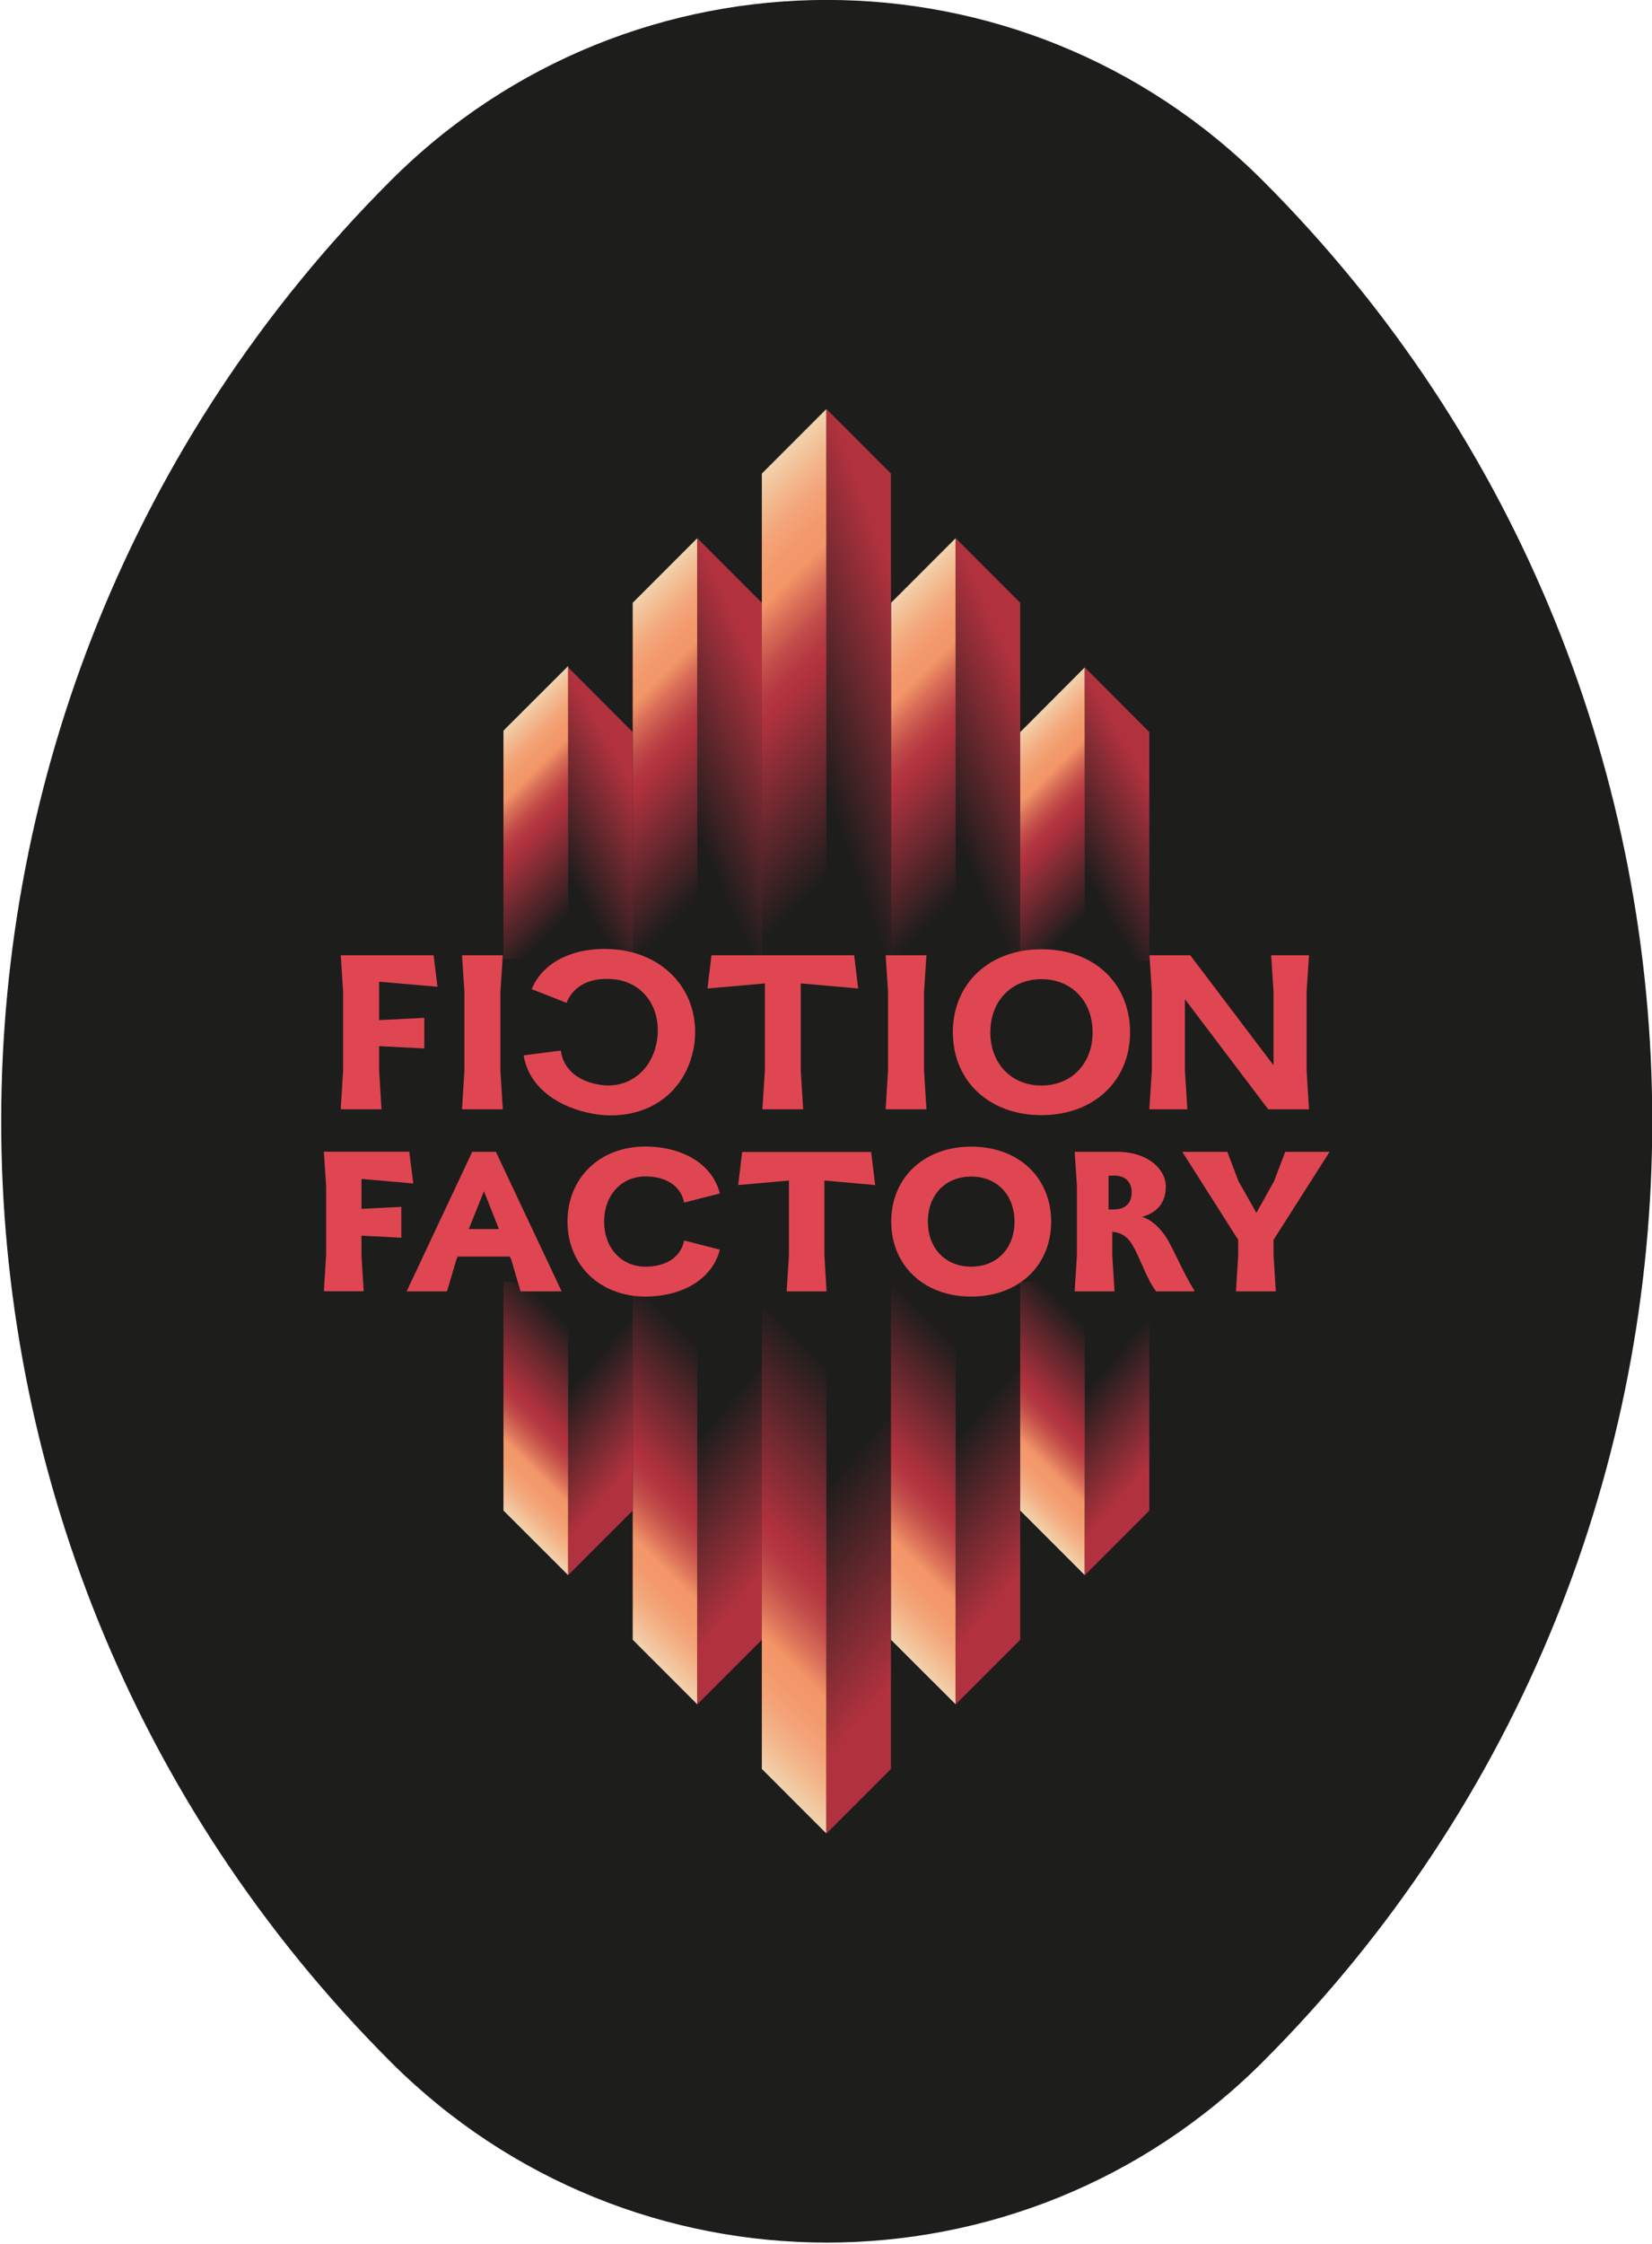 <?xml version="1.0" encoding="utf-8"?>
<!-- Generator: Adobe Illustrator 26.2.1, SVG Export Plug-In . SVG Version: 6.00 Build 0)  -->
<svg version="1.1" id="Ebene_1" xmlns="http://www.w3.org/2000/svg" xmlns:xlink="http://www.w3.org/1999/xlink" x="0px" y="0px"
	 viewBox="0 0 124.36 168.84" style="enable-background:new 0 0 124.36 168.84;" xml:space="preserve">
<style type="text/css">
	.st0{fill:#1D1D1C;}
	.st1{fill:url(#SVGID_1_);}
	.st2{fill:url(#SVGID_00000067937549288211152350000017111738802305809069_);}
	.st3{fill:url(#SVGID_00000075159841245287961520000018427263103569586095_);}
	.st4{fill:url(#SVGID_00000167387044658389656270000000594715286566922626_);}
	.st5{fill:url(#SVGID_00000120516700450543334200000008291518860544977032_);}
	.st6{fill:url(#SVGID_00000016769489081383127340000007262652173511696303_);}
	.st7{fill:url(#SVGID_00000110468874311659524460000006797873261801729155_);}
	.st8{fill:url(#SVGID_00000088106692597120724880000016844582483146875804_);}
	.st9{fill:url(#SVGID_00000090274303783720023530000005331971423373025459_);}
	.st10{fill:url(#SVGID_00000149379615174996068230000006915143197039734167_);}
	.st11{fill:url(#SVGID_00000014610443213555674170000003432637141236068529_);}
	.st12{fill:url(#SVGID_00000182495301660461365980000016285691387672377990_);}
	.st13{fill:url(#SVGID_00000093153957834915848220000008334390991157730945_);}
	.st14{fill:url(#SVGID_00000087406718514277298260000002554673004575827124_);}
	.st15{fill:url(#SVGID_00000095305923417490729440000008487679379195283084_);}
	.st16{fill:url(#SVGID_00000004506362858560863880000006159972303933640854_);}
	.st17{fill:url(#SVGID_00000078008254339334551930000009272994026148521913_);}
	.st18{fill:url(#SVGID_00000109730023285379607170000010698511612479704990_);}
	.st19{fill:url(#SVGID_00000057846598614038300570000017359396387994530948_);}
	.st20{fill:url(#SVGID_00000121985418476582386500000012309177389459857041_);}
	.st21{fill:#E04651;}
</style>
<path class="st0" d="M29.4,155.12L29.4,155.12C-9.68,116.04-9.68,52.68,29.4,13.6l0,0c18.14-18.14,47.54-18.14,65.67,0l0,0
	c39.08,39.08,39.08,102.44,0,141.52l0,0C76.94,173.26,47.54,173.26,29.4,155.12z"/>
<g>
	<g>
		<g>
			<g>
				<linearGradient id="SVGID_1_" gradientUnits="userSpaceOnUse" x1="43.33" y1="119.072" x2="59.218" y2="103.183">
					<stop  offset="0" style="stop-color:#F1D2AF"/>
					<stop  offset="0.016" style="stop-color:#F2CCA6"/>
					<stop  offset="0.075" style="stop-color:#F3B68B"/>
					<stop  offset="0.133" style="stop-color:#F3A478"/>
					<stop  offset="0.19" style="stop-color:#F39A6C"/>
					<stop  offset="0.242" style="stop-color:#F39668"/>
					<stop  offset="0.295" style="stop-color:#DB7259"/>
					<stop  offset="0.361" style="stop-color:#C34E4A"/>
					<stop  offset="0.415" style="stop-color:#B53941"/>
					<stop  offset="0.45" style="stop-color:#B1323E"/>
					<stop  offset="0.499" style="stop-color:#B1323E;stop-opacity:0.878"/>
					<stop  offset="0.853" style="stop-color:#B1323E;stop-opacity:0"/>
				</linearGradient>
				<polygon class="st1" points="52.49,96.45 47.63,96.45 47.63,123.37 52.49,128.23 				"/>
				
					<linearGradient id="SVGID_00000072985406653185840440000004959710315924692885_" gradientUnits="userSpaceOnUse" x1="45.67" y1="9819.659" x2="61.775" y2="9806.146" gradientTransform="matrix(1 0 0 -1 0 9924.24)">
					<stop  offset="0.361" style="stop-color:#B1323E;stop-opacity:0"/>
					<stop  offset="0.852" style="stop-color:#B1323E"/>
				</linearGradient>
				<polygon style="fill:url(#SVGID_00000072985406653185840440000004959710315924692885_);" points="52.49,96.45 57.35,96.45 
					57.35,123.37 52.49,128.23 				"/>
				
					<linearGradient id="SVGID_00000081633081142526249360000003885808451049795727_" gradientUnits="userSpaceOnUse" x1="36.038" y1="111.779" x2="47.064" y2="100.752">
					<stop  offset="0" style="stop-color:#F1D2AF"/>
					<stop  offset="0.016" style="stop-color:#F2CCA6"/>
					<stop  offset="0.075" style="stop-color:#F3B68B"/>
					<stop  offset="0.133" style="stop-color:#F3A478"/>
					<stop  offset="0.19" style="stop-color:#F39A6C"/>
					<stop  offset="0.242" style="stop-color:#F39668"/>
					<stop  offset="0.295" style="stop-color:#DB7259"/>
					<stop  offset="0.361" style="stop-color:#C34E4A"/>
					<stop  offset="0.415" style="stop-color:#B53941"/>
					<stop  offset="0.45" style="stop-color:#B1323E"/>
					<stop  offset="0.499" style="stop-color:#B1323E;stop-opacity:0.878"/>
					<stop  offset="0.853" style="stop-color:#B1323E;stop-opacity:0"/>
				</linearGradient>
				<polygon style="fill:url(#SVGID_00000081633081142526249360000003885808451049795727_);" points="42.77,96.45 37.9,96.45 
					37.9,113.65 42.77,118.51 				"/>
				
					<linearGradient id="SVGID_00000167360042352344429230000003148219464736845975_" gradientUnits="userSpaceOnUse" x1="38.34" y1="9822.513" x2="49.658" y2="9813.016" gradientTransform="matrix(1 0 0 -1 0 9924.24)">
					<stop  offset="0.361" style="stop-color:#B1323E;stop-opacity:0"/>
					<stop  offset="0.852" style="stop-color:#B1323E"/>
				</linearGradient>
				<polygon style="fill:url(#SVGID_00000167360042352344429230000003148219464736845975_);" points="42.77,96.45 47.63,96.45 
					47.63,113.65 42.77,118.51 				"/>
				
					<linearGradient id="SVGID_00000179612046314152756740000010455335099801951163_" gradientUnits="userSpaceOnUse" x1="62.777" y1="119.072" x2="78.665" y2="103.183">
					<stop  offset="0" style="stop-color:#F1D2AF"/>
					<stop  offset="0.016" style="stop-color:#F2CCA6"/>
					<stop  offset="0.075" style="stop-color:#F3B68B"/>
					<stop  offset="0.133" style="stop-color:#F3A478"/>
					<stop  offset="0.19" style="stop-color:#F39A6C"/>
					<stop  offset="0.242" style="stop-color:#F39668"/>
					<stop  offset="0.295" style="stop-color:#DB7259"/>
					<stop  offset="0.361" style="stop-color:#C34E4A"/>
					<stop  offset="0.415" style="stop-color:#B53941"/>
					<stop  offset="0.45" style="stop-color:#B1323E"/>
					<stop  offset="0.499" style="stop-color:#B1323E;stop-opacity:0.878"/>
					<stop  offset="0.853" style="stop-color:#B1323E;stop-opacity:0"/>
				</linearGradient>
				<polygon style="fill:url(#SVGID_00000179612046314152756740000010455335099801951163_);" points="71.94,96.45 67.07,96.45 
					67.07,123.37 71.94,128.23 				"/>
				
					<linearGradient id="SVGID_00000177465445467964508760000000249235180414353597_" gradientUnits="userSpaceOnUse" x1="65.116" y1="9819.659" x2="81.222" y2="9806.146" gradientTransform="matrix(1 0 0 -1 0 9924.24)">
					<stop  offset="0.361" style="stop-color:#B1323E;stop-opacity:0"/>
					<stop  offset="0.852" style="stop-color:#B1323E"/>
				</linearGradient>
				<polygon style="fill:url(#SVGID_00000177465445467964508760000000249235180414353597_);" points="71.94,96.45 76.8,96.45 
					76.8,123.37 71.94,128.23 				"/>
				
					<linearGradient id="SVGID_00000066486675274735092120000000299414314620203181_" gradientUnits="userSpaceOnUse" x1="74.93" y1="111.779" x2="85.957" y2="100.752">
					<stop  offset="0" style="stop-color:#F1D2AF"/>
					<stop  offset="0.016" style="stop-color:#F2CCA6"/>
					<stop  offset="0.075" style="stop-color:#F3B68B"/>
					<stop  offset="0.133" style="stop-color:#F3A478"/>
					<stop  offset="0.19" style="stop-color:#F39A6C"/>
					<stop  offset="0.242" style="stop-color:#F39668"/>
					<stop  offset="0.295" style="stop-color:#DB7259"/>
					<stop  offset="0.361" style="stop-color:#C34E4A"/>
					<stop  offset="0.415" style="stop-color:#B53941"/>
					<stop  offset="0.45" style="stop-color:#B1323E"/>
					<stop  offset="0.499" style="stop-color:#B1323E;stop-opacity:0.878"/>
					<stop  offset="0.853" style="stop-color:#B1323E;stop-opacity:0"/>
				</linearGradient>
				<polygon style="fill:url(#SVGID_00000066486675274735092120000000299414314620203181_);" points="81.66,96.45 76.8,96.45 
					76.8,113.65 81.66,118.51 				"/>
				
					<linearGradient id="SVGID_00000076571087806917846900000004853511295070417075_" gradientUnits="userSpaceOnUse" x1="79.248" y1="9822.179" x2="90.566" y2="9812.682" gradientTransform="matrix(1 0 0 -1 -2.014 9923.907)">
					<stop  offset="0.361" style="stop-color:#B1323E;stop-opacity:0"/>
					<stop  offset="0.852" style="stop-color:#B1323E"/>
				</linearGradient>
				<polygon style="fill:url(#SVGID_00000076571087806917846900000004853511295070417075_);" points="81.66,96.45 86.52,96.45 
					86.52,113.65 81.66,118.51 				"/>
				
					<linearGradient id="SVGID_00000145751535032442615460000003407100347442910860_" gradientUnits="userSpaceOnUse" x1="50.623" y1="126.364" x2="71.373" y2="105.614">
					<stop  offset="0" style="stop-color:#F1D2AF"/>
					<stop  offset="0.016" style="stop-color:#F2CCA6"/>
					<stop  offset="0.075" style="stop-color:#F3B68B"/>
					<stop  offset="0.133" style="stop-color:#F3A478"/>
					<stop  offset="0.19" style="stop-color:#F39A6C"/>
					<stop  offset="0.242" style="stop-color:#F39668"/>
					<stop  offset="0.295" style="stop-color:#DB7259"/>
					<stop  offset="0.361" style="stop-color:#C34E4A"/>
					<stop  offset="0.415" style="stop-color:#B53941"/>
					<stop  offset="0.45" style="stop-color:#B1323E"/>
					<stop  offset="0.499" style="stop-color:#B1323E;stop-opacity:0.878"/>
					<stop  offset="0.853" style="stop-color:#B1323E;stop-opacity:0"/>
				</linearGradient>
				<polygon style="fill:url(#SVGID_00000145751535032442615460000003407100347442910860_);" points="62.21,96.45 57.35,96.45 
					57.35,133.09 62.21,137.95 				"/>
				
					<linearGradient id="SVGID_00000040541533747469743780000005448413793034145416_" gradientUnits="userSpaceOnUse" x1="52.999" y1="9816.807" x2="73.893" y2="9799.274" gradientTransform="matrix(1 0 0 -1 0 9924.24)">
					<stop  offset="0.361" style="stop-color:#B1323E;stop-opacity:0"/>
					<stop  offset="0.852" style="stop-color:#B1323E"/>
				</linearGradient>
				<polygon style="fill:url(#SVGID_00000040541533747469743780000005448413793034145416_);" points="62.21,96.45 67.07,96.45 
					67.07,133.09 62.21,137.95 				"/>
			</g>
		</g>
	</g>
	<g>
		<g>
			<g>
				
					<linearGradient id="SVGID_00000020367300657079296860000017573304412633468343_" gradientUnits="userSpaceOnUse" x1="43.331" y1="10328.986" x2="59.219" y2="10313.098" gradientTransform="matrix(1 0 0 -1 0 10378.636)">
					<stop  offset="0" style="stop-color:#F1D2AF"/>
					<stop  offset="0.016" style="stop-color:#F2CCA6"/>
					<stop  offset="0.075" style="stop-color:#F3B68B"/>
					<stop  offset="0.133" style="stop-color:#F3A478"/>
					<stop  offset="0.19" style="stop-color:#F39A6C"/>
					<stop  offset="0.242" style="stop-color:#F39668"/>
					<stop  offset="0.295" style="stop-color:#DB7259"/>
					<stop  offset="0.361" style="stop-color:#C34E4A"/>
					<stop  offset="0.415" style="stop-color:#B53941"/>
					<stop  offset="0.45" style="stop-color:#B1323E"/>
					<stop  offset="0.499" style="stop-color:#B1323E;stop-opacity:0.878"/>
					<stop  offset="0.853" style="stop-color:#B1323E;stop-opacity:0"/>
				</linearGradient>
				<polygon style="fill:url(#SVGID_00000020367300657079296860000017573304412633468343_);" points="52.49,72.27 47.63,72.27 
					47.63,45.35 52.49,40.49 				"/>
				
					<linearGradient id="SVGID_00000109001445434782321990000016891413938501683337_" gradientUnits="userSpaceOnUse" x1="46.838" y1="-394.248" x2="61.14" y2="-400.917" gradientTransform="matrix(1 0 0 1 0 454.395)">
					<stop  offset="0.248" style="stop-color:#B1323E;stop-opacity:0"/>
					<stop  offset="0.852" style="stop-color:#B1323E"/>
				</linearGradient>
				<polygon style="fill:url(#SVGID_00000109001445434782321990000016891413938501683337_);" points="52.49,72.27 57.35,72.27 
					57.35,45.35 52.49,40.49 				"/>
				
					<linearGradient id="SVGID_00000158002078646872556160000014737635664954996127_" gradientUnits="userSpaceOnUse" x1="36.037" y1="10321.801" x2="47.064" y2="10310.773" gradientTransform="matrix(1 0 0 -1 0 10378.636)">
					<stop  offset="0" style="stop-color:#F1D2AF"/>
					<stop  offset="0.016" style="stop-color:#F2CCA6"/>
					<stop  offset="0.075" style="stop-color:#F3B68B"/>
					<stop  offset="0.133" style="stop-color:#F3A478"/>
					<stop  offset="0.19" style="stop-color:#F39A6C"/>
					<stop  offset="0.242" style="stop-color:#F39668"/>
					<stop  offset="0.295" style="stop-color:#DB7259"/>
					<stop  offset="0.361" style="stop-color:#C34E4A"/>
					<stop  offset="0.415" style="stop-color:#B53941"/>
					<stop  offset="0.45" style="stop-color:#B1323E"/>
					<stop  offset="0.499" style="stop-color:#B1323E;stop-opacity:0.878"/>
					<stop  offset="0.853" style="stop-color:#B1323E;stop-opacity:0"/>
				</linearGradient>
				<polygon style="fill:url(#SVGID_00000158002078646872556160000014737635664954996127_);" points="42.77,72.16 37.9,72.16 
					37.9,54.97 42.77,50.11 				"/>
				
					<linearGradient id="SVGID_00000044892400918501266200000003038408122960654991_" gradientUnits="userSpaceOnUse" x1="38.599" y1="-389.346" x2="49.689" y2="-395.749" gradientTransform="matrix(1 0 0 1 0 454.395)">
					<stop  offset="0.248" style="stop-color:#B1323E;stop-opacity:0"/>
					<stop  offset="0.852" style="stop-color:#B1323E"/>
				</linearGradient>
				<polygon style="fill:url(#SVGID_00000044892400918501266200000003038408122960654991_);" points="42.77,72.27 47.63,72.27 
					47.63,55.08 42.77,50.21 				"/>
				
					<linearGradient id="SVGID_00000129910968625878079320000013118868323515063707_" gradientUnits="userSpaceOnUse" x1="62.777" y1="10328.986" x2="78.665" y2="10313.098" gradientTransform="matrix(1 0 0 -1 0 10378.636)">
					<stop  offset="0" style="stop-color:#F1D2AF"/>
					<stop  offset="0.016" style="stop-color:#F2CCA6"/>
					<stop  offset="0.075" style="stop-color:#F3B68B"/>
					<stop  offset="0.133" style="stop-color:#F3A478"/>
					<stop  offset="0.19" style="stop-color:#F39A6C"/>
					<stop  offset="0.242" style="stop-color:#F39668"/>
					<stop  offset="0.295" style="stop-color:#DB7259"/>
					<stop  offset="0.361" style="stop-color:#C34E4A"/>
					<stop  offset="0.415" style="stop-color:#B53941"/>
					<stop  offset="0.45" style="stop-color:#B1323E"/>
					<stop  offset="0.499" style="stop-color:#B1323E;stop-opacity:0.878"/>
					<stop  offset="0.853" style="stop-color:#B1323E;stop-opacity:0"/>
				</linearGradient>
				<polygon style="fill:url(#SVGID_00000129910968625878079320000013118868323515063707_);" points="71.94,72.27 67.08,72.27 
					67.08,45.35 71.94,40.49 				"/>
				
					<linearGradient id="SVGID_00000183209638656060972260000015712944883618281370_" gradientUnits="userSpaceOnUse" x1="66.284" y1="-394.248" x2="80.587" y2="-400.917" gradientTransform="matrix(1 0 0 1 0 454.395)">
					<stop  offset="0.248" style="stop-color:#B1323E;stop-opacity:0"/>
					<stop  offset="0.852" style="stop-color:#B1323E"/>
				</linearGradient>
				<polygon style="fill:url(#SVGID_00000183209638656060972260000015712944883618281370_);" points="71.94,72.27 76.8,72.27 
					76.8,45.35 71.94,40.49 				"/>
				
					<linearGradient id="SVGID_00000177444405482462996930000010257052925908459195_" gradientUnits="userSpaceOnUse" x1="74.93" y1="10321.693" x2="85.957" y2="10310.667" gradientTransform="matrix(1 0 0 -1 0 10378.636)">
					<stop  offset="0" style="stop-color:#F1D2AF"/>
					<stop  offset="0.016" style="stop-color:#F2CCA6"/>
					<stop  offset="0.075" style="stop-color:#F3B68B"/>
					<stop  offset="0.133" style="stop-color:#F3A478"/>
					<stop  offset="0.19" style="stop-color:#F39A6C"/>
					<stop  offset="0.242" style="stop-color:#F39668"/>
					<stop  offset="0.295" style="stop-color:#DB7259"/>
					<stop  offset="0.361" style="stop-color:#C34E4A"/>
					<stop  offset="0.415" style="stop-color:#B53941"/>
					<stop  offset="0.45" style="stop-color:#B1323E"/>
					<stop  offset="0.499" style="stop-color:#B1323E;stop-opacity:0.878"/>
					<stop  offset="0.853" style="stop-color:#B1323E;stop-opacity:0"/>
				</linearGradient>
				<polygon style="fill:url(#SVGID_00000177444405482462996930000010257052925908459195_);" points="81.66,72.27 76.8,72.27 
					76.8,55.08 81.66,50.21 				"/>
				
					<linearGradient id="SVGID_00000095323938545959129140000015165192624480307378_" gradientUnits="userSpaceOnUse" x1="79.506" y1="-389.679" x2="90.597" y2="-396.082" gradientTransform="matrix(1 0 0 1 -2.014 454.729)">
					<stop  offset="0.248" style="stop-color:#B1323E;stop-opacity:0"/>
					<stop  offset="0.852" style="stop-color:#B1323E"/>
				</linearGradient>
				<polygon style="fill:url(#SVGID_00000095323938545959129140000015165192624480307378_);" points="81.66,72.27 86.52,72.27 
					86.52,55.08 81.66,50.21 				"/>
				
					<linearGradient id="SVGID_00000115487623443414753120000005418088899391933327_" gradientUnits="userSpaceOnUse" x1="50.623" y1="10336.278" x2="71.373" y2="10315.528" gradientTransform="matrix(1 0 0 -1 0 10378.636)">
					<stop  offset="0" style="stop-color:#F1D2AF"/>
					<stop  offset="0.016" style="stop-color:#F2CCA6"/>
					<stop  offset="0.075" style="stop-color:#F3B68B"/>
					<stop  offset="0.133" style="stop-color:#F3A478"/>
					<stop  offset="0.19" style="stop-color:#F39A6C"/>
					<stop  offset="0.242" style="stop-color:#F39668"/>
					<stop  offset="0.295" style="stop-color:#DB7259"/>
					<stop  offset="0.361" style="stop-color:#C34E4A"/>
					<stop  offset="0.415" style="stop-color:#B53941"/>
					<stop  offset="0.45" style="stop-color:#B1323E"/>
					<stop  offset="0.499" style="stop-color:#B1323E;stop-opacity:0.878"/>
					<stop  offset="0.853" style="stop-color:#B1323E;stop-opacity:0"/>
				</linearGradient>
				<polygon style="fill:url(#SVGID_00000115487623443414753120000005418088899391933327_);" points="62.21,72.27 57.35,72.27 
					57.35,35.63 62.21,30.77 				"/>
				
					<linearGradient id="SVGID_00000096038918889108833080000013933267187695036303_" gradientUnits="userSpaceOnUse" x1="55.828" y1="-399.67" x2="71.896" y2="-405.518" gradientTransform="matrix(1 0 0 1 0 454.395)">
					<stop  offset="0.248" style="stop-color:#B1323E;stop-opacity:0"/>
					<stop  offset="0.852" style="stop-color:#B1323E"/>
				</linearGradient>
				<polygon style="fill:url(#SVGID_00000096038918889108833080000013933267187695036303_);" points="62.21,72.27 67.07,72.27 
					67.07,35.63 62.21,30.77 				"/>
			</g>
		</g>
	</g>
	<g>
		<path class="st21" d="M67.09,91.91c0-3.28,2.44-5.64,6.02-5.64c3.6,0,6.02,2.36,6.02,5.64c0,3.28-2.42,5.64-6.02,5.64
			C69.53,97.55,67.09,95.19,67.09,91.91z M76.37,91.91c0-2.02-1.33-3.39-3.26-3.39c-1.93,0-3.26,1.37-3.26,3.39
			c0,2.02,1.33,3.39,3.26,3.39C75.04,95.3,76.37,93.93,76.37,91.91z"/>
		<path class="st21" d="M42.72,91.9c0-3.25,2.4-5.64,5.87-5.64c2.53,0,4.99,1.14,5.6,3.53l-2.69,0.69
			c-0.25-1.28-1.39-1.97-2.91-1.97c-1.78,0-3.11,1.37-3.11,3.4c0,2.02,1.33,3.39,3.11,3.39c1.53,0,2.66-0.69,2.91-1.97l2.69,0.69
			c-0.62,2.39-3.07,3.53-5.6,3.53C45.11,97.54,42.72,95.14,42.72,91.9z"/>
		<path class="st21" d="M31.11,89.04l-3.9-0.34l0,2.25l3-0.15l0,2.32l-3-0.15l0,1.46l0.17,2.72l-3,0l0.17-2.72l0-5.21l-0.17-2.57
			l6.43,0L31.11,89.04z"/>
		<path class="st21" d="M35.55,86.66l1.78,0l4.95,10.5l-3.09,0l-0.69-2.34l-0.11-0.28l-3.94,0l-0.11,0.28l-0.69,2.34l-3.04,0
			L35.55,86.66z M36.43,89.62l-1.14,2.85l2.27,0L36.43,89.62z"/>
		<path class="st21" d="M62.22,97.16l-3,0l0.17-2.72l0-5.62l-3.82,0.34l0.3-2.49l9.71,0l0.3,2.49l-3.82-0.34l0,5.62L62.22,97.16z"/>
		<path class="st21" d="M87.93,93.32c0.21,0.39,0.47,0.9,0.79,1.56c0.36,0.75,0.79,1.59,1.18,2.19v0.09l-2.87,0
			c-0.39-0.52-0.67-1.11-1.07-2.02c-0.69-1.56-1.03-2.36-2.23-2.46l0,1.76l0.17,2.72l-3,0l0.17-2.72l0-5.21l-0.17-2.57l3.22,0
			c2.25,0,3.64,1.27,3.64,2.62c0,1.14-0.6,1.95-1.78,2.27C86.86,91.85,87.48,92.57,87.93,93.32z M83.88,90.99
			c0.82,0,1.31-0.47,1.31-1.27c0-0.81-0.49-1.27-1.31-1.27l-0.43,0l0,2.55H83.88z"/>
		<path class="st21" d="M100.09,86.66l-4.22,6.62l0,1.16l0.17,2.72l-3,0l0.17-2.72l0-1.16L89,86.66l3.39,0l0.84,2.21l1.35,2.38
			l1.33-2.38l0.84-2.21L100.09,86.66z"/>
	</g>
	<g>
		<polygon class="st21" points="32.93,74.24 32.64,71.87 25.65,71.87 25.83,74.62 25.83,80.54 25.65,83.46 28.72,83.46 28.54,80.55 
			28.54,78.71 31.94,78.88 31.94,76.58 28.54,76.75 28.54,73.86 		"/>
		<polygon class="st21" points="37.85,71.87 34.78,71.87 34.96,74.62 34.96,80.54 34.78,83.46 37.85,83.46 37.67,80.55 37.67,74.63 
					"/>
		<path class="st21" d="M46.58,71.46c-2.34-0.29-5.43,0.32-6.56,2.96l2.63,1.03c0.52-1.32,1.87-1.98,3.66-1.76
			c2.12,0.26,3.45,2.12,3.17,4.42c-0.28,2.3-2.03,3.78-4.14,3.53c-1.79-0.22-2.95-1.19-3.12-2.6l-2.8,0.36
			c0.46,2.83,3.32,4.17,5.65,4.46c1.83,0.22,3.56-0.2,4.87-1.19c1.29-0.98,2.12-2.48,2.34-4.21C52.71,74.86,50.31,71.92,46.58,71.46
			z"/>
		<polygon class="st21" points="64.6,74.37 64.3,71.87 53.56,71.87 53.26,74.37 57.58,73.99 57.58,80.54 57.39,83.46 60.46,83.46 
			60.28,80.55 60.28,73.99 		"/>
		<polygon class="st21" points="69.74,71.87 66.67,71.87 66.85,74.62 66.85,80.54 66.67,83.46 69.74,83.46 69.56,80.55 69.56,74.63 
					"/>
		<polygon class="st21" points="98.36,74.63 98.54,71.87 95.69,71.87 95.87,74.62 95.87,80.15 89.6,71.87 86.53,71.87 86.71,74.62 
			86.71,80.54 86.52,83.46 89.38,83.46 89.2,80.55 89.2,75.18 95.47,83.46 98.54,83.46 98.36,80.55 		"/>
		<path class="st21" d="M78.4,71.42c-3.93,0-6.67,2.57-6.67,6.24c0,3.68,2.74,6.24,6.67,6.24c3.93,0,6.67-2.57,6.67-6.24
			c0-1.77-0.65-3.36-1.83-4.48C82.02,72.03,80.35,71.42,78.4,71.42z M78.4,81.67c-2.27,0-3.85-1.65-3.85-4s1.58-4,3.85-4
			c2.27,0,3.85,1.65,3.85,4C82.25,80.02,80.67,81.67,78.4,81.67z"/>
	</g>
</g>
</svg>
